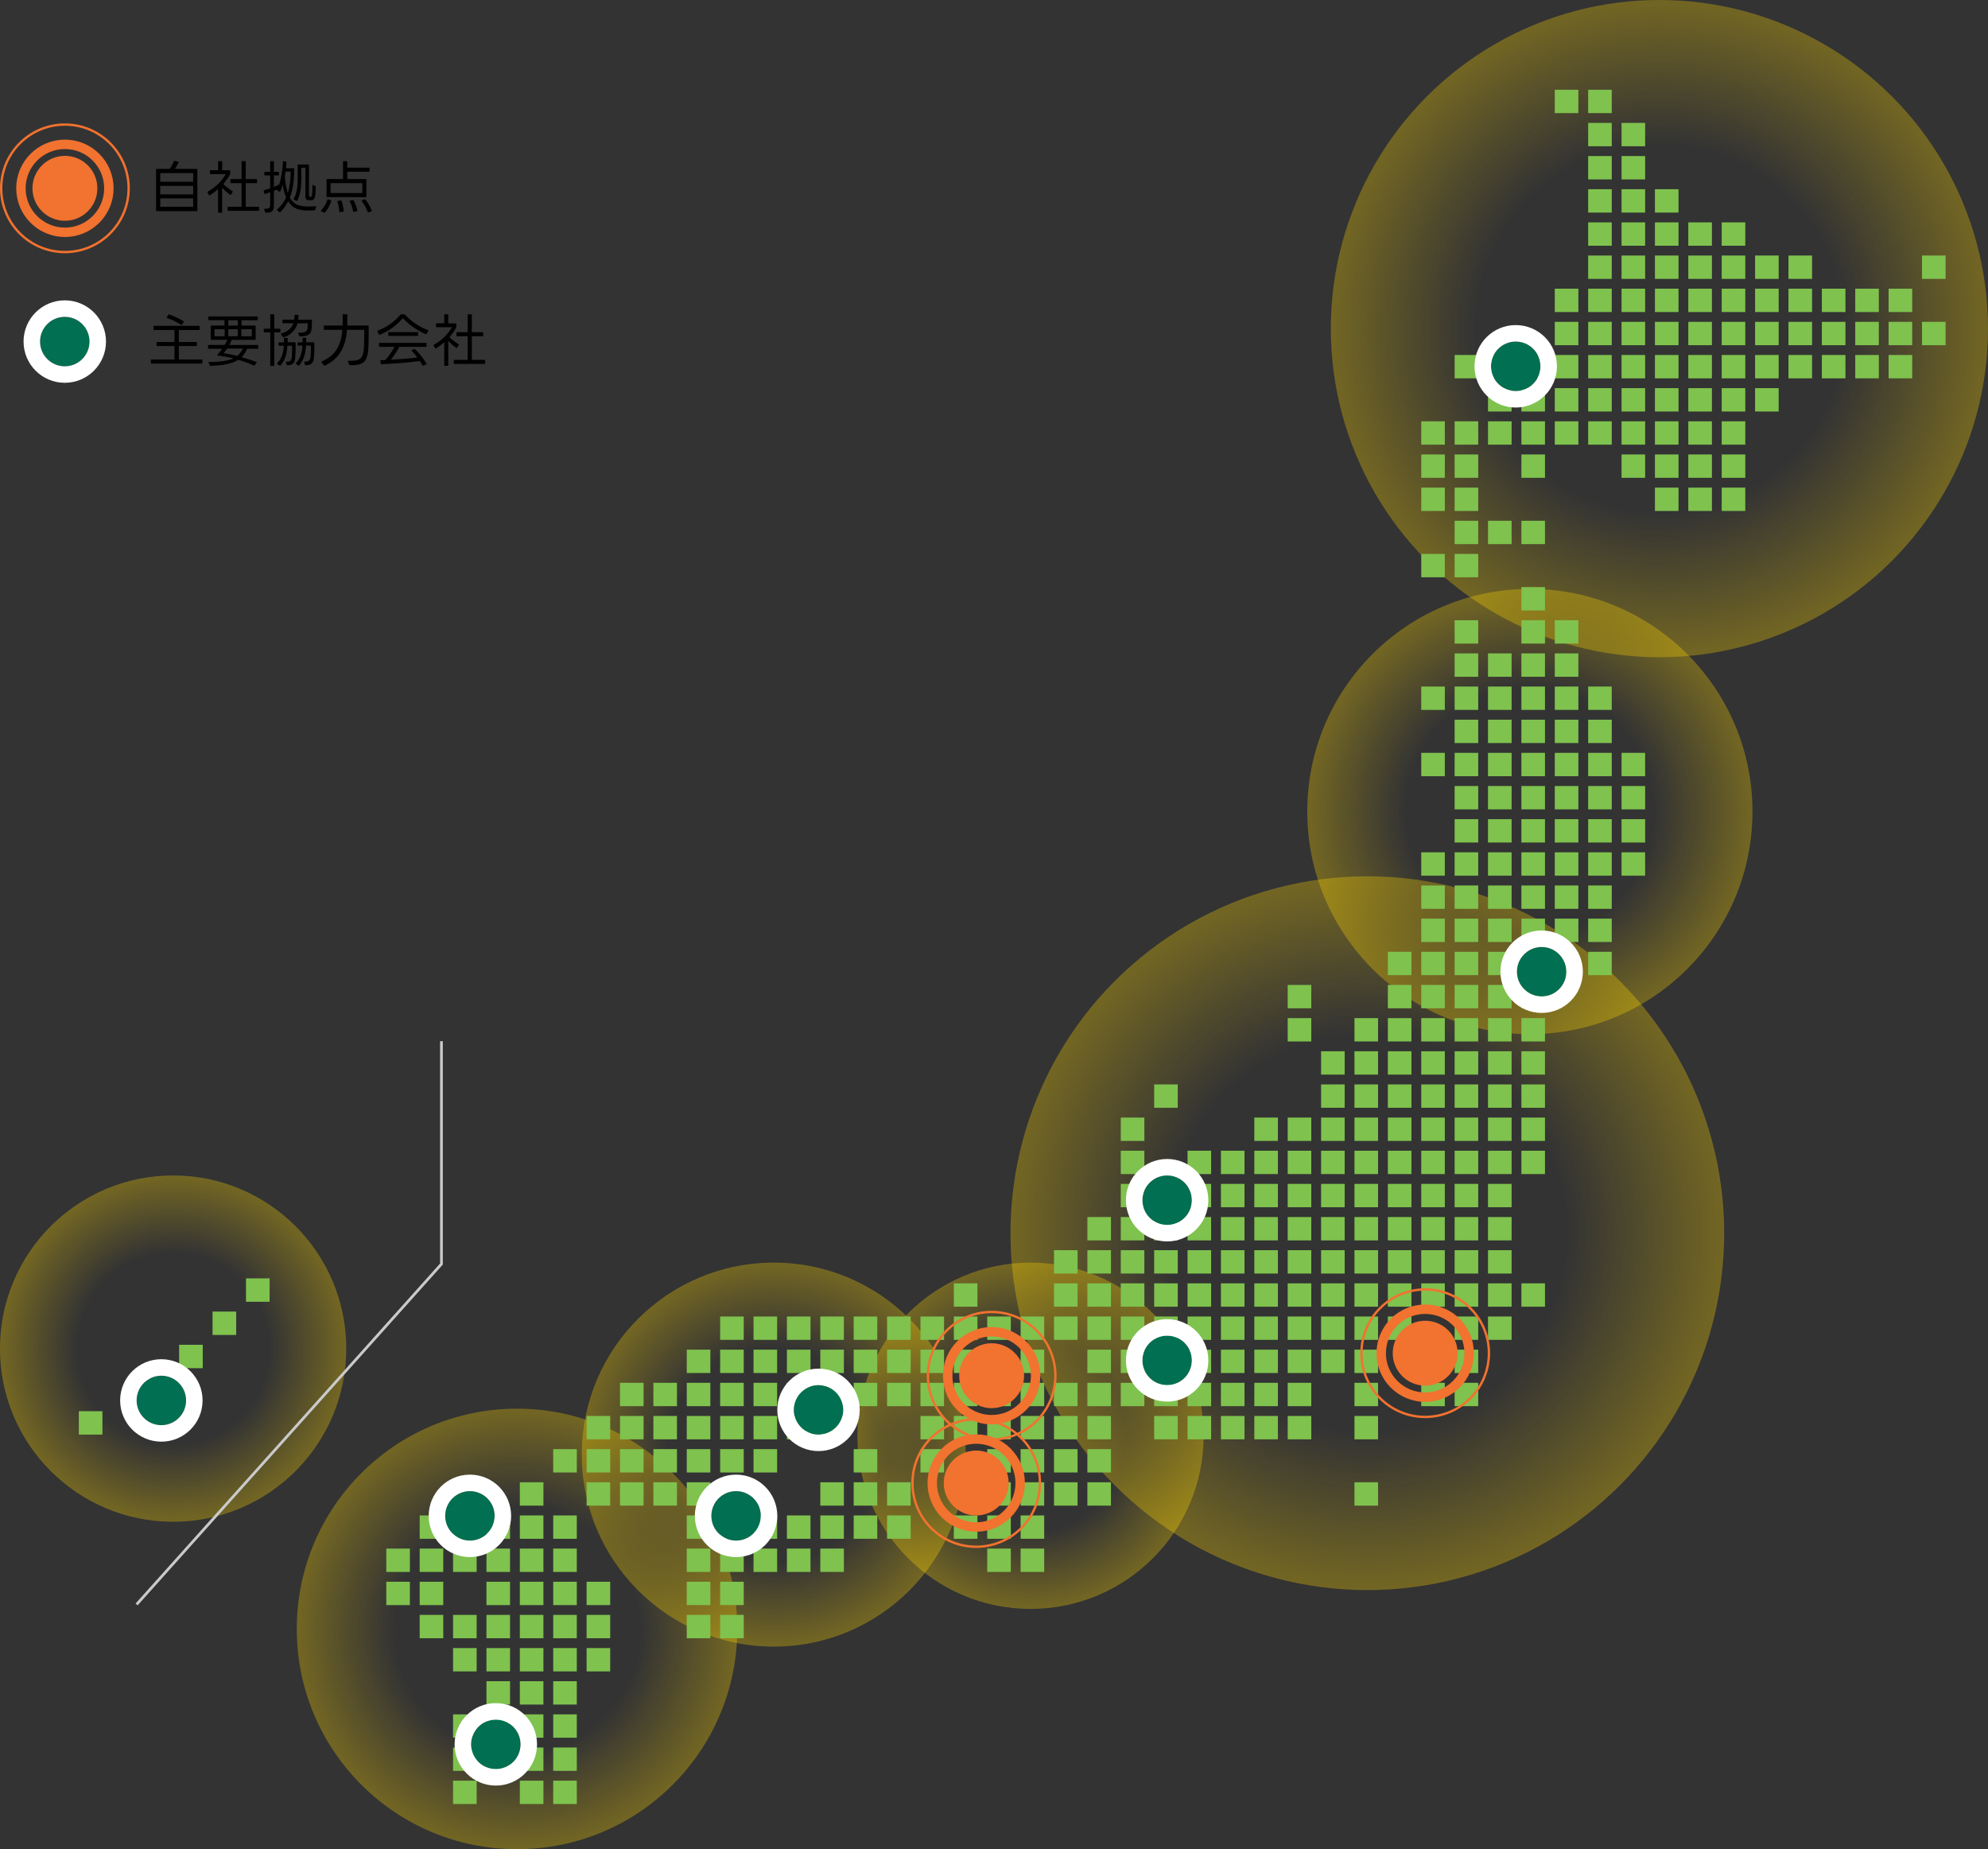 <?xml version="1.0" encoding="UTF-8"?> <svg xmlns="http://www.w3.org/2000/svg" xmlns:xlink="http://www.w3.org/1999/xlink" width="844" height="785" viewBox="0 0 844 785"><rect x="0" y="0" width="844" height="785" fill="#333333" stroke="none"/><defs><radialGradient id="radial-gradient" cx="0.5" cy="0.5" r="0.5" gradientUnits="objectBoundingBox"><stop offset="0" stop-color="#ffd800" stop-opacity="0"></stop><stop offset="0.557" stop-color="#ffd800" stop-opacity="0"></stop><stop offset="1" stop-color="#ffd600" stop-opacity="0.314"></stop></radialGradient></defs><g id="グループ_206" data-name="グループ 206" transform="translate(-541 -3665)"><circle id="楕円形_35" data-name="楕円形 35" cx="139.5" cy="139.5" r="139.5" transform="translate(1106 3665)" fill="url(#radial-gradient)"></circle><circle id="楕円形_36" data-name="楕円形 36" cx="94.5" cy="94.5" r="94.5" transform="translate(1096 3915)" fill="url(#radial-gradient)"></circle><circle id="楕円形_38" data-name="楕円形 38" cx="73.5" cy="73.5" r="73.5" transform="translate(905 4201)" fill="url(#radial-gradient)"></circle><circle id="楕円形_41" data-name="楕円形 41" cx="73.5" cy="73.5" r="73.5" transform="translate(541 4164)" fill="url(#radial-gradient)"></circle><circle id="楕円形_39" data-name="楕円形 39" cx="81.5" cy="81.5" r="81.5" transform="translate(788 4201)" fill="url(#radial-gradient)"></circle><circle id="楕円形_40" data-name="楕円形 40" cx="93.5" cy="93.5" r="93.5" transform="translate(667 4263)" fill="url(#radial-gradient)"></circle><circle id="楕円形_37" data-name="楕円形 37" cx="151.5" cy="151.5" r="151.5" transform="translate(970 4037)" fill="url(#radial-gradient)"></circle><g id="グループ_89" data-name="グループ 89" transform="translate(76)"><g id="グループ_49" data-name="グループ 49" transform="translate(629 3703.1)"><rect id="長方形_45" data-name="長方形 45" width="10.014" height="9.915" transform="translate(70.868 717.816)" fill="#7fc24e"></rect><rect id="長方形_46" data-name="長方形 46" width="10.014" height="9.915" transform="translate(56.695 717.816)" fill="#7fc24e"></rect><rect id="長方形_47" data-name="長方形 47" width="10.014" height="9.915" transform="translate(28.347 717.816)" fill="#7fc24e"></rect><rect id="長方形_48" data-name="長方形 48" width="10.014" height="9.915" transform="translate(70.868 703.741)" fill="#7fc24e"></rect><rect id="長方形_49" data-name="長方形 49" width="10.014" height="9.915" transform="translate(56.695 703.741)" fill="#7fc24e"></rect><rect id="長方形_50" data-name="長方形 50" width="10.014" height="9.915" transform="translate(42.521 703.741)" fill="#7fc24e"></rect><rect id="長方形_51" data-name="長方形 51" width="10.014" height="9.915" transform="translate(28.347 703.741)" fill="#7fc24e"></rect><rect id="長方形_52" data-name="長方形 52" width="10.014" height="9.915" transform="translate(70.868 689.666)" fill="#7fc24e"></rect><rect id="長方形_53" data-name="長方形 53" width="10.014" height="9.915" transform="translate(56.695 689.666)" fill="#7fc24e"></rect><rect id="長方形_54" data-name="長方形 54" width="10.014" height="9.915" transform="translate(42.521 689.666)" fill="#7fc24e"></rect><rect id="長方形_55" data-name="長方形 55" width="10.014" height="9.915" transform="translate(28.347 689.666)" fill="#7fc24e"></rect><rect id="長方形_56" data-name="長方形 56" width="10.014" height="9.915" transform="translate(70.868 675.591)" fill="#7fc24e"></rect><rect id="長方形_57" data-name="長方形 57" width="10.014" height="9.915" transform="translate(56.695 675.591)" fill="#7fc24e"></rect><rect id="長方形_58" data-name="長方形 58" width="10.014" height="9.915" transform="translate(42.521 675.591)" fill="#7fc24e"></rect><rect id="長方形_59" data-name="長方形 59" width="10.014" height="9.915" transform="translate(85.042 661.516)" fill="#7fc24e"></rect><rect id="長方形_60" data-name="長方形 60" width="10.014" height="9.915" transform="translate(70.868 661.516)" fill="#7fc24e"></rect><rect id="長方形_61" data-name="長方形 61" width="10.014" height="9.915" transform="translate(56.695 661.516)" fill="#7fc24e"></rect><rect id="長方形_62" data-name="長方形 62" width="10.014" height="9.915" transform="translate(42.521 661.516)" fill="#7fc24e"></rect><rect id="長方形_63" data-name="長方形 63" width="10.014" height="9.915" transform="translate(28.347 661.516)" fill="#7fc24e"></rect><rect id="長方形_64" data-name="長方形 64" width="10.014" height="9.915" transform="translate(141.736 647.442)" fill="#7fc24e"></rect><rect id="長方形_65" data-name="長方形 65" width="10.014" height="9.915" transform="translate(127.563 647.442)" fill="#7fc24e"></rect><rect id="長方形_66" data-name="長方形 66" width="10.014" height="9.915" transform="translate(85.042 647.442)" fill="#7fc24e"></rect><rect id="長方形_67" data-name="長方形 67" width="10.014" height="9.915" transform="translate(70.868 647.442)" fill="#7fc24e"></rect><rect id="長方形_68" data-name="長方形 68" width="10.014" height="9.915" transform="translate(56.695 647.442)" fill="#7fc24e"></rect><rect id="長方形_69" data-name="長方形 69" width="10.014" height="9.915" transform="translate(42.521 647.442)" fill="#7fc24e"></rect><rect id="長方形_70" data-name="長方形 70" width="10.014" height="9.915" transform="translate(28.347 647.442)" fill="#7fc24e"></rect><rect id="長方形_71" data-name="長方形 71" width="10.014" height="9.915" transform="translate(14.173 647.442)" fill="#7fc24e"></rect><rect id="長方形_72" data-name="長方形 72" width="10.014" height="9.915" transform="translate(141.736 633.367)" fill="#7fc24e"></rect><rect id="長方形_73" data-name="長方形 73" width="10.014" height="9.915" transform="translate(127.563 633.367)" fill="#7fc24e"></rect><rect id="長方形_74" data-name="長方形 74" width="10.014" height="9.915" transform="translate(85.042 633.367)" fill="#7fc24e"></rect><rect id="長方形_75" data-name="長方形 75" width="10.014" height="9.915" transform="translate(70.868 633.367)" fill="#7fc24e"></rect><rect id="長方形_76" data-name="長方形 76" width="10.014" height="9.915" transform="translate(56.695 633.367)" fill="#7fc24e"></rect><rect id="長方形_77" data-name="長方形 77" width="10.014" height="9.915" transform="translate(42.521 633.367)" fill="#7fc24e"></rect><rect id="長方形_78" data-name="長方形 78" width="10.014" height="9.915" transform="translate(14.173 633.367)" fill="#7fc24e"></rect><rect id="長方形_79" data-name="長方形 79" width="10.014" height="9.915" transform="translate(0 633.367)" fill="#7fc24e"></rect><rect id="長方形_80" data-name="長方形 80" width="10.014" height="9.915" transform="translate(269.299 619.292)" fill="#7fc24e"></rect><rect id="長方形_81" data-name="長方形 81" width="10.014" height="9.915" transform="translate(255.125 619.292)" fill="#7fc24e"></rect><rect id="長方形_82" data-name="長方形 82" width="10.014" height="9.915" transform="translate(184.257 619.292)" fill="#7fc24e"></rect><rect id="長方形_83" data-name="長方形 83" width="10.014" height="9.915" transform="translate(170.083 619.292)" fill="#7fc24e"></rect><rect id="長方形_84" data-name="長方形 84" width="10.014" height="9.915" transform="translate(155.91 619.292)" fill="#7fc24e"></rect><rect id="長方形_85" data-name="長方形 85" width="10.014" height="9.915" transform="translate(141.736 619.292)" fill="#7fc24e"></rect><rect id="長方形_86" data-name="長方形 86" width="10.014" height="9.915" transform="translate(127.563 619.292)" fill="#7fc24e"></rect><rect id="長方形_87" data-name="長方形 87" width="10.014" height="9.915" transform="translate(70.868 619.292)" fill="#7fc24e"></rect><rect id="長方形_88" data-name="長方形 88" width="10.014" height="9.915" transform="translate(56.695 619.292)" fill="#7fc24e"></rect><rect id="長方形_89" data-name="長方形 89" width="10.014" height="9.915" transform="translate(42.521 619.292)" fill="#7fc24e"></rect><rect id="長方形_90" data-name="長方形 90" width="10.014" height="9.915" transform="translate(28.347 619.292)" fill="#7fc24e"></rect><rect id="長方形_91" data-name="長方形 91" width="10.014" height="9.915" transform="translate(14.173 619.292)" fill="#7fc24e"></rect><rect id="長方形_92" data-name="長方形 92" width="10.014" height="9.915" transform="translate(0 619.292)" fill="#7fc24e"></rect><rect id="長方形_93" data-name="長方形 93" width="10.014" height="9.915" transform="translate(269.299 605.217)" fill="#7fc24e"></rect><rect id="長方形_94" data-name="長方形 94" width="10.014" height="9.915" transform="translate(255.125 605.217)" fill="#7fc24e"></rect><rect id="長方形_95" data-name="長方形 95" width="10.014" height="9.915" transform="translate(240.951 605.217)" fill="#7fc24e"></rect><rect id="長方形_96" data-name="長方形 96" width="10.014" height="9.915" transform="translate(212.604 605.217)" fill="#7fc24e"></rect><rect id="長方形_97" data-name="長方形 97" width="10.014" height="9.915" transform="translate(198.431 605.217)" fill="#7fc24e"></rect><rect id="長方形_98" data-name="長方形 98" width="10.014" height="9.915" transform="translate(184.257 605.217)" fill="#7fc24e"></rect><rect id="長方形_99" data-name="長方形 99" width="10.014" height="9.915" transform="translate(170.083 605.217)" fill="#7fc24e"></rect><rect id="長方形_100" data-name="長方形 100" width="10.014" height="9.915" transform="translate(155.91 605.217)" fill="#7fc24e"></rect><rect id="長方形_101" data-name="長方形 101" width="10.014" height="9.915" transform="translate(141.736 605.217)" fill="#7fc24e"></rect><rect id="長方形_102" data-name="長方形 102" width="10.014" height="9.915" transform="translate(127.563 605.217)" fill="#7fc24e"></rect><rect id="長方形_103" data-name="長方形 103" width="10.014" height="9.915" transform="translate(70.868 605.217)" fill="#7fc24e"></rect><rect id="長方形_104" data-name="長方形 104" width="10.014" height="9.915" transform="translate(56.695 605.217)" fill="#7fc24e"></rect><rect id="長方形_105" data-name="長方形 105" width="10.014" height="9.915" transform="translate(42.521 605.217)" fill="#7fc24e"></rect><rect id="長方形_106" data-name="長方形 106" width="10.014" height="9.915" transform="translate(28.347 605.217)" fill="#7fc24e"></rect><rect id="長方形_107" data-name="長方形 107" width="10.014" height="9.915" transform="translate(14.173 605.217)" fill="#7fc24e"></rect><rect id="長方形_108" data-name="長方形 108" width="10.014" height="9.915" transform="translate(411.035 591.142)" fill="#7fc24e"></rect><rect id="長方形_109" data-name="長方形 109" width="10.014" height="9.915" transform="translate(297.646 591.142)" fill="#7fc24e"></rect><rect id="長方形_110" data-name="長方形 110" width="10.014" height="9.915" transform="translate(283.472 591.142)" fill="#7fc24e"></rect><rect id="長方形_111" data-name="長方形 111" width="10.014" height="9.915" transform="translate(269.299 591.142)" fill="#7fc24e"></rect><rect id="長方形_112" data-name="長方形 112" width="10.014" height="9.915" transform="translate(255.125 591.142)" fill="#7fc24e"></rect><rect id="長方形_113" data-name="長方形 113" width="10.014" height="9.915" transform="translate(240.951 591.142)" fill="#7fc24e"></rect><rect id="長方形_114" data-name="長方形 114" width="10.014" height="9.915" transform="translate(212.604 591.142)" fill="#7fc24e"></rect><rect id="長方形_115" data-name="長方形 115" width="10.014" height="9.915" transform="translate(198.431 591.142)" fill="#7fc24e"></rect><rect id="長方形_116" data-name="長方形 116" width="10.014" height="9.915" transform="translate(184.257 591.142)" fill="#7fc24e"></rect><rect id="長方形_117" data-name="長方形 117" width="10.014" height="9.915" transform="translate(127.563 591.142)" fill="#7fc24e"></rect><rect id="長方形_118" data-name="長方形 118" width="10.014" height="9.915" transform="translate(113.389 591.142)" fill="#7fc24e"></rect><rect id="長方形_119" data-name="長方形 119" width="10.014" height="9.915" transform="translate(99.215 591.142)" fill="#7fc24e"></rect><rect id="長方形_120" data-name="長方形 120" width="10.014" height="9.915" transform="translate(85.042 591.142)" fill="#7fc24e"></rect><rect id="長方形_121" data-name="長方形 121" width="10.014" height="9.915" transform="translate(56.695 591.142)" fill="#7fc24e"></rect><rect id="長方形_122" data-name="長方形 122" width="10.014" height="9.915" transform="translate(297.646 577.068)" fill="#7fc24e"></rect><rect id="長方形_123" data-name="長方形 123" width="10.014" height="9.915" transform="translate(283.472 577.068)" fill="#7fc24e"></rect><rect id="長方形_124" data-name="長方形 124" width="10.014" height="9.915" transform="translate(269.299 577.068)" fill="#7fc24e"></rect><rect id="長方形_125" data-name="長方形 125" width="10.014" height="9.915" transform="translate(255.125 577.068)" fill="#7fc24e"></rect><rect id="長方形_126" data-name="長方形 126" width="10.014" height="9.915" transform="translate(226.778 577.068)" fill="#7fc24e"></rect><rect id="長方形_127" data-name="長方形 127" width="10.014" height="9.915" transform="translate(198.431 577.068)" fill="#7fc24e"></rect><rect id="長方形_128" data-name="長方形 128" width="10.014" height="9.915" transform="translate(155.91 577.068)" fill="#7fc24e"></rect><rect id="長方形_129" data-name="長方形 129" width="10.014" height="9.915" transform="translate(141.736 577.068)" fill="#7fc24e"></rect><rect id="長方形_130" data-name="長方形 130" width="10.014" height="9.915" transform="translate(127.563 577.068)" fill="#7fc24e"></rect><rect id="長方形_131" data-name="長方形 131" width="10.014" height="9.915" transform="translate(113.389 577.068)" fill="#7fc24e"></rect><rect id="長方形_132" data-name="長方形 132" width="10.014" height="9.915" transform="translate(99.215 577.068)" fill="#7fc24e"></rect><rect id="長方形_133" data-name="長方形 133" width="10.014" height="9.915" transform="translate(85.042 577.068)" fill="#7fc24e"></rect><rect id="長方形_134" data-name="長方形 134" width="10.014" height="9.915" transform="translate(70.868 577.068)" fill="#7fc24e"></rect><rect id="長方形_135" data-name="長方形 135" width="10.014" height="9.915" transform="translate(411.035 562.993)" fill="#7fc24e"></rect><rect id="長方形_136" data-name="長方形 136" width="10.014" height="9.915" transform="translate(382.688 562.993)" fill="#7fc24e"></rect><rect id="長方形_137" data-name="長方形 137" width="10.014" height="9.915" transform="translate(368.514 562.993)" fill="#7fc24e"></rect><rect id="長方形_138" data-name="長方形 138" width="10.014" height="9.915" transform="translate(354.34 562.993)" fill="#7fc24e"></rect><rect id="長方形_139" data-name="長方形 139" width="10.014" height="9.915" transform="translate(340.167 562.993)" fill="#7fc24e"></rect><rect id="長方形_140" data-name="長方形 140" width="10.014" height="9.915" transform="translate(325.993 562.993)" fill="#7fc24e"></rect><rect id="長方形_141" data-name="長方形 141" width="10.014" height="9.915" transform="translate(297.646 562.993)" fill="#7fc24e"></rect><rect id="長方形_142" data-name="長方形 142" width="10.014" height="9.915" transform="translate(283.472 562.993)" fill="#7fc24e"></rect><rect id="長方形_143" data-name="長方形 143" width="10.014" height="9.915" transform="translate(269.299 562.993)" fill="#7fc24e"></rect><rect id="長方形_144" data-name="長方形 144" width="10.014" height="9.915" transform="translate(255.125 562.993)" fill="#7fc24e"></rect><rect id="長方形_145" data-name="長方形 145" width="10.014" height="9.915" transform="translate(240.951 562.993)" fill="#7fc24e"></rect><rect id="長方形_146" data-name="長方形 146" width="10.014" height="9.915" transform="translate(226.778 562.993)" fill="#7fc24e"></rect><rect id="長方形_147" data-name="長方形 147" width="10.014" height="9.915" transform="translate(184.257 562.993)" fill="#7fc24e"></rect><rect id="長方形_148" data-name="長方形 148" width="10.014" height="9.915" transform="translate(170.083 562.993)" fill="#7fc24e"></rect><rect id="長方形_149" data-name="長方形 149" width="10.014" height="9.915" transform="translate(155.91 562.993)" fill="#7fc24e"></rect><rect id="長方形_150" data-name="長方形 150" width="10.014" height="9.915" transform="translate(141.736 562.993)" fill="#7fc24e"></rect><rect id="長方形_151" data-name="長方形 151" width="10.014" height="9.915" transform="translate(127.563 562.993)" fill="#7fc24e"></rect><rect id="長方形_152" data-name="長方形 152" width="10.014" height="9.915" transform="translate(113.389 562.993)" fill="#7fc24e"></rect><rect id="長方形_153" data-name="長方形 153" width="10.014" height="9.915" transform="translate(99.215 562.993)" fill="#7fc24e"></rect><rect id="長方形_154" data-name="長方形 154" width="10.014" height="9.915" transform="translate(85.042 562.993)" fill="#7fc24e"></rect><rect id="長方形_155" data-name="長方形 155" width="10.014" height="9.915" transform="translate(453.556 548.918)" fill="#7fc24e"></rect><rect id="長方形_156" data-name="長方形 156" width="10.014" height="9.915" transform="translate(439.382 548.918)" fill="#7fc24e"></rect><rect id="長方形_157" data-name="長方形 157" width="10.014" height="9.915" transform="translate(411.035 548.918)" fill="#7fc24e"></rect><rect id="長方形_158" data-name="長方形 158" width="10.014" height="9.915" transform="translate(382.688 548.918)" fill="#7fc24e"></rect><rect id="長方形_159" data-name="長方形 159" width="10.014" height="9.915" transform="translate(368.514 548.918)" fill="#7fc24e"></rect><rect id="長方形_160" data-name="長方形 160" width="10.014" height="9.915" transform="translate(354.34 548.918)" fill="#7fc24e"></rect><rect id="長方形_161" data-name="長方形 161" width="10.014" height="9.915" transform="translate(340.167 548.918)" fill="#7fc24e"></rect><rect id="長方形_162" data-name="長方形 162" width="10.014" height="9.915" transform="translate(325.993 548.918)" fill="#7fc24e"></rect><rect id="長方形_163" data-name="長方形 163" width="10.014" height="9.915" transform="translate(311.819 548.918)" fill="#7fc24e"></rect><rect id="長方形_164" data-name="長方形 164" width="10.014" height="9.915" transform="translate(297.646 548.918)" fill="#7fc24e"></rect><rect id="長方形_165" data-name="長方形 165" width="10.014" height="9.915" transform="translate(283.472 548.918)" fill="#7fc24e"></rect><rect id="長方形_166" data-name="長方形 166" width="10.014" height="9.915" transform="translate(269.299 548.918)" fill="#7fc24e"></rect><rect id="長方形_167" data-name="長方形 167" width="10.014" height="9.915" transform="translate(255.125 548.918)" fill="#7fc24e"></rect><rect id="長方形_168" data-name="長方形 168" width="10.014" height="9.915" transform="translate(240.951 548.918)" fill="#7fc24e"></rect><rect id="長方形_169" data-name="長方形 169" width="10.014" height="9.915" transform="translate(226.778 548.918)" fill="#7fc24e"></rect><rect id="長方形_170" data-name="長方形 170" width="10.014" height="9.915" transform="translate(212.604 548.918)" fill="#7fc24e"></rect><rect id="長方形_171" data-name="長方形 171" width="10.014" height="9.915" transform="translate(198.431 548.918)" fill="#7fc24e"></rect><rect id="長方形_172" data-name="長方形 172" width="10.014" height="9.915" transform="translate(184.257 548.918)" fill="#7fc24e"></rect><rect id="長方形_173" data-name="長方形 173" width="10.014" height="9.915" transform="translate(170.083 548.918)" fill="#7fc24e"></rect><rect id="長方形_174" data-name="長方形 174" width="10.014" height="9.915" transform="translate(155.91 548.918)" fill="#7fc24e"></rect><rect id="長方形_175" data-name="長方形 175" width="10.014" height="9.915" transform="translate(141.736 548.918)" fill="#7fc24e"></rect><rect id="長方形_176" data-name="長方形 176" width="10.014" height="9.915" transform="translate(127.563 548.918)" fill="#7fc24e"></rect><rect id="長方形_177" data-name="長方形 177" width="10.014" height="9.915" transform="translate(113.389 548.918)" fill="#7fc24e"></rect><rect id="長方形_178" data-name="長方形 178" width="10.014" height="9.915" transform="translate(99.215 548.918)" fill="#7fc24e"></rect><rect id="長方形_179" data-name="長方形 179" width="10.014" height="9.915" transform="translate(453.556 534.843)" fill="#7fc24e"></rect><rect id="長方形_180" data-name="長方形 180" width="10.014" height="9.915" transform="translate(411.035 534.843)" fill="#7fc24e"></rect><rect id="長方形_181" data-name="長方形 181" width="10.014" height="9.915" transform="translate(396.861 534.843)" fill="#7fc24e"></rect><rect id="長方形_182" data-name="長方形 182" width="10.014" height="9.915" transform="translate(382.688 534.843)" fill="#7fc24e"></rect><rect id="長方形_183" data-name="長方形 183" width="10.014" height="9.915" transform="translate(368.514 534.843)" fill="#7fc24e"></rect><rect id="長方形_184" data-name="長方形 184" width="10.014" height="9.915" transform="translate(354.34 534.843)" fill="#7fc24e"></rect><rect id="長方形_185" data-name="長方形 185" width="10.014" height="9.915" transform="translate(340.167 534.843)" fill="#7fc24e"></rect><rect id="長方形_186" data-name="長方形 186" width="10.014" height="9.915" transform="translate(325.993 534.843)" fill="#7fc24e"></rect><rect id="長方形_187" data-name="長方形 187" width="10.014" height="9.915" transform="translate(311.819 534.843)" fill="#7fc24e"></rect><rect id="長方形_188" data-name="長方形 188" width="10.014" height="9.915" transform="translate(297.646 534.843)" fill="#7fc24e"></rect><rect id="長方形_189" data-name="長方形 189" width="10.014" height="9.915" transform="translate(269.299 534.843)" fill="#7fc24e"></rect><rect id="長方形_190" data-name="長方形 190" width="10.014" height="9.915" transform="translate(255.125 534.843)" fill="#7fc24e"></rect><rect id="長方形_191" data-name="長方形 191" width="10.014" height="9.915" transform="translate(240.951 534.843)" fill="#7fc24e"></rect><rect id="長方形_192" data-name="長方形 192" width="10.014" height="9.915" transform="translate(226.778 534.843)" fill="#7fc24e"></rect><rect id="長方形_193" data-name="長方形 193" width="10.014" height="9.915" transform="translate(212.604 534.843)" fill="#7fc24e"></rect><rect id="長方形_194" data-name="長方形 194" width="10.014" height="9.915" transform="translate(198.431 534.843)" fill="#7fc24e"></rect><rect id="長方形_195" data-name="長方形 195" width="10.014" height="9.915" transform="translate(184.257 534.843)" fill="#7fc24e"></rect><rect id="長方形_196" data-name="長方形 196" width="10.014" height="9.915" transform="translate(170.083 534.843)" fill="#7fc24e"></rect><rect id="長方形_197" data-name="長方形 197" width="10.014" height="9.915" transform="translate(155.91 534.843)" fill="#7fc24e"></rect><rect id="長方形_198" data-name="長方形 198" width="10.014" height="9.915" transform="translate(141.736 534.843)" fill="#7fc24e"></rect><rect id="長方形_199" data-name="長方形 199" width="10.014" height="9.915" transform="translate(127.563 534.843)" fill="#7fc24e"></rect><rect id="長方形_200" data-name="長方形 200" width="10.014" height="9.915" transform="translate(467.729 520.768)" fill="#7fc24e"></rect><rect id="長方形_201" data-name="長方形 201" width="10.014" height="9.915" transform="translate(453.556 520.768)" fill="#7fc24e"></rect><rect id="長方形_202" data-name="長方形 202" width="10.014" height="9.915" transform="translate(425.208 520.768)" fill="#7fc24e"></rect><rect id="長方形_203" data-name="長方形 203" width="10.014" height="9.915" transform="translate(411.035 520.768)" fill="#7fc24e"></rect><rect id="長方形_204" data-name="長方形 204" width="10.014" height="9.915" transform="translate(396.861 520.768)" fill="#7fc24e"></rect><rect id="長方形_205" data-name="長方形 205" width="10.014" height="9.915" transform="translate(382.688 520.768)" fill="#7fc24e"></rect><rect id="長方形_206" data-name="長方形 206" width="10.014" height="9.915" transform="translate(368.514 520.768)" fill="#7fc24e"></rect><rect id="長方形_207" data-name="長方形 207" width="10.014" height="9.915" transform="translate(354.34 520.768)" fill="#7fc24e"></rect><rect id="長方形_208" data-name="長方形 208" width="10.014" height="9.915" transform="translate(340.167 520.768)" fill="#7fc24e"></rect><rect id="長方形_209" data-name="長方形 209" width="10.014" height="9.915" transform="translate(325.993 520.768)" fill="#7fc24e"></rect><rect id="長方形_210" data-name="長方形 210" width="10.014" height="9.915" transform="translate(311.819 520.768)" fill="#7fc24e"></rect><rect id="長方形_211" data-name="長方形 211" width="10.014" height="9.915" transform="translate(297.646 520.768)" fill="#7fc24e"></rect><rect id="長方形_212" data-name="長方形 212" width="10.014" height="9.915" transform="translate(283.472 520.768)" fill="#7fc24e"></rect><rect id="長方形_213" data-name="長方形 213" width="10.014" height="9.915" transform="translate(269.299 520.768)" fill="#7fc24e"></rect><rect id="長方形_214" data-name="長方形 214" width="10.014" height="9.915" transform="translate(255.125 520.768)" fill="#7fc24e"></rect><rect id="長方形_215" data-name="長方形 215" width="10.014" height="9.915" transform="translate(240.951 520.768)" fill="#7fc24e"></rect><rect id="長方形_216" data-name="長方形 216" width="10.014" height="9.915" transform="translate(226.778 520.768)" fill="#7fc24e"></rect><rect id="長方形_217" data-name="長方形 217" width="10.014" height="9.915" transform="translate(212.604 520.768)" fill="#7fc24e"></rect><rect id="長方形_218" data-name="長方形 218" width="10.014" height="9.915" transform="translate(198.431 520.768)" fill="#7fc24e"></rect><rect id="長方形_219" data-name="長方形 219" width="10.014" height="9.915" transform="translate(184.257 520.768)" fill="#7fc24e"></rect><rect id="長方形_220" data-name="長方形 220" width="10.014" height="9.915" transform="translate(170.083 520.768)" fill="#7fc24e"></rect><rect id="長方形_221" data-name="長方形 221" width="10.014" height="9.915" transform="translate(155.91 520.768)" fill="#7fc24e"></rect><rect id="長方形_222" data-name="長方形 222" width="10.014" height="9.915" transform="translate(141.736 520.768)" fill="#7fc24e"></rect><rect id="長方形_223" data-name="長方形 223" width="10.014" height="9.915" transform="translate(481.903 506.693)" fill="#7fc24e"></rect><rect id="長方形_224" data-name="長方形 224" width="10.014" height="9.915" transform="translate(467.729 506.693)" fill="#7fc24e"></rect><rect id="長方形_225" data-name="長方形 225" width="10.014" height="9.915" transform="translate(453.556 506.693)" fill="#7fc24e"></rect><rect id="長方形_226" data-name="長方形 226" width="10.014" height="9.915" transform="translate(439.382 506.693)" fill="#7fc24e"></rect><rect id="長方形_227" data-name="長方形 227" width="10.014" height="9.915" transform="translate(425.208 506.693)" fill="#7fc24e"></rect><rect id="長方形_228" data-name="長方形 228" width="10.014" height="9.915" transform="translate(411.035 506.693)" fill="#7fc24e"></rect><rect id="長方形_229" data-name="長方形 229" width="10.014" height="9.915" transform="translate(396.861 506.693)" fill="#7fc24e"></rect><rect id="長方形_230" data-name="長方形 230" width="10.014" height="9.915" transform="translate(382.688 506.693)" fill="#7fc24e"></rect><rect id="長方形_231" data-name="長方形 231" width="10.014" height="9.915" transform="translate(368.514 506.693)" fill="#7fc24e"></rect><rect id="長方形_232" data-name="長方形 232" width="10.014" height="9.915" transform="translate(354.34 506.693)" fill="#7fc24e"></rect><rect id="長方形_233" data-name="長方形 233" width="10.014" height="9.915" transform="translate(340.167 506.693)" fill="#7fc24e"></rect><rect id="長方形_234" data-name="長方形 234" width="10.014" height="9.915" transform="translate(325.993 506.693)" fill="#7fc24e"></rect><rect id="長方形_235" data-name="長方形 235" width="10.014" height="9.915" transform="translate(311.819 506.693)" fill="#7fc24e"></rect><rect id="長方形_236" data-name="長方形 236" width="10.014" height="9.915" transform="translate(297.646 506.693)" fill="#7fc24e"></rect><rect id="長方形_237" data-name="長方形 237" width="10.014" height="9.915" transform="translate(283.472 506.693)" fill="#7fc24e"></rect><rect id="長方形_238" data-name="長方形 238" width="10.014" height="9.915" transform="translate(240.951 506.693)" fill="#7fc24e"></rect><rect id="長方形_239" data-name="長方形 239" width="10.014" height="9.915" transform="translate(467.729 492.618)" fill="#7fc24e"></rect><rect id="長方形_240" data-name="長方形 240" width="10.014" height="9.915" transform="translate(453.556 492.618)" fill="#7fc24e"></rect><rect id="長方形_241" data-name="長方形 241" width="10.014" height="9.915" transform="translate(439.382 492.618)" fill="#7fc24e"></rect><rect id="長方形_242" data-name="長方形 242" width="10.014" height="9.915" transform="translate(425.208 492.618)" fill="#7fc24e"></rect><rect id="長方形_243" data-name="長方形 243" width="10.014" height="9.915" transform="translate(411.035 492.618)" fill="#7fc24e"></rect><rect id="長方形_244" data-name="長方形 244" width="10.014" height="9.915" transform="translate(396.861 492.618)" fill="#7fc24e"></rect><rect id="長方形_245" data-name="長方形 245" width="10.014" height="9.915" transform="translate(382.688 492.618)" fill="#7fc24e"></rect><rect id="長方形_246" data-name="長方形 246" width="10.014" height="9.915" transform="translate(368.514 492.618)" fill="#7fc24e"></rect><rect id="長方形_247" data-name="長方形 247" width="10.014" height="9.915" transform="translate(354.34 492.618)" fill="#7fc24e"></rect><rect id="長方形_248" data-name="長方形 248" width="10.014" height="9.915" transform="translate(340.167 492.618)" fill="#7fc24e"></rect><rect id="長方形_249" data-name="長方形 249" width="10.014" height="9.915" transform="translate(325.993 492.618)" fill="#7fc24e"></rect><rect id="長方形_250" data-name="長方形 250" width="10.014" height="9.915" transform="translate(311.819 492.618)" fill="#7fc24e"></rect><rect id="長方形_251" data-name="長方形 251" width="10.014" height="9.915" transform="translate(297.646 492.618)" fill="#7fc24e"></rect><rect id="長方形_252" data-name="長方形 252" width="10.014" height="9.915" transform="translate(283.472 492.618)" fill="#7fc24e"></rect><rect id="長方形_253" data-name="長方形 253" width="10.014" height="9.915" transform="translate(467.729 478.544)" fill="#7fc24e"></rect><rect id="長方形_254" data-name="長方形 254" width="10.014" height="9.915" transform="translate(453.556 478.544)" fill="#7fc24e"></rect><rect id="長方形_255" data-name="長方形 255" width="10.014" height="9.915" transform="translate(439.382 478.544)" fill="#7fc24e"></rect><rect id="長方形_256" data-name="長方形 256" width="10.014" height="9.915" transform="translate(425.208 478.544)" fill="#7fc24e"></rect><rect id="長方形_257" data-name="長方形 257" width="10.014" height="9.915" transform="translate(411.035 478.544)" fill="#7fc24e"></rect><rect id="長方形_258" data-name="長方形 258" width="10.014" height="9.915" transform="translate(396.861 478.544)" fill="#7fc24e"></rect><rect id="長方形_259" data-name="長方形 259" width="10.014" height="9.915" transform="translate(382.688 478.544)" fill="#7fc24e"></rect><rect id="長方形_260" data-name="長方形 260" width="10.014" height="9.915" transform="translate(368.514 478.544)" fill="#7fc24e"></rect><rect id="長方形_261" data-name="長方形 261" width="10.014" height="9.915" transform="translate(354.34 478.544)" fill="#7fc24e"></rect><rect id="長方形_262" data-name="長方形 262" width="10.014" height="9.915" transform="translate(340.167 478.544)" fill="#7fc24e"></rect><rect id="長方形_263" data-name="長方形 263" width="10.014" height="9.915" transform="translate(325.993 478.544)" fill="#7fc24e"></rect><rect id="長方形_264" data-name="長方形 264" width="10.014" height="9.915" transform="translate(311.819 478.544)" fill="#7fc24e"></rect><rect id="長方形_265" data-name="長方形 265" width="10.014" height="9.915" transform="translate(297.646 478.544)" fill="#7fc24e"></rect><rect id="長方形_266" data-name="長方形 266" width="10.014" height="9.915" transform="translate(467.729 464.469)" fill="#7fc24e"></rect><rect id="長方形_267" data-name="長方形 267" width="10.014" height="9.915" transform="translate(453.556 464.469)" fill="#7fc24e"></rect><rect id="長方形_268" data-name="長方形 268" width="10.014" height="9.915" transform="translate(439.382 464.469)" fill="#7fc24e"></rect><rect id="長方形_269" data-name="長方形 269" width="10.014" height="9.915" transform="translate(425.208 464.469)" fill="#7fc24e"></rect><rect id="長方形_270" data-name="長方形 270" width="10.014" height="9.915" transform="translate(411.035 464.469)" fill="#7fc24e"></rect><rect id="長方形_271" data-name="長方形 271" width="10.014" height="9.915" transform="translate(396.861 464.469)" fill="#7fc24e"></rect><rect id="長方形_272" data-name="長方形 272" width="10.014" height="9.915" transform="translate(382.688 464.469)" fill="#7fc24e"></rect><rect id="長方形_273" data-name="長方形 273" width="10.014" height="9.915" transform="translate(368.514 464.469)" fill="#7fc24e"></rect><rect id="長方形_274" data-name="長方形 274" width="10.014" height="9.915" transform="translate(354.34 464.469)" fill="#7fc24e"></rect><rect id="長方形_275" data-name="長方形 275" width="10.014" height="9.915" transform="translate(340.167 464.469)" fill="#7fc24e"></rect><rect id="長方形_276" data-name="長方形 276" width="10.014" height="9.915" transform="translate(325.993 464.469)" fill="#7fc24e"></rect><rect id="長方形_277" data-name="長方形 277" width="10.014" height="9.915" transform="translate(311.819 464.469)" fill="#7fc24e"></rect><rect id="長方形_278" data-name="長方形 278" width="10.014" height="9.915" transform="translate(481.903 450.394)" fill="#7fc24e"></rect><rect id="長方形_279" data-name="長方形 279" width="10.014" height="9.915" transform="translate(467.729 450.394)" fill="#7fc24e"></rect><rect id="長方形_280" data-name="長方形 280" width="10.014" height="9.915" transform="translate(453.556 450.394)" fill="#7fc24e"></rect><rect id="長方形_281" data-name="長方形 281" width="10.014" height="9.915" transform="translate(439.382 450.394)" fill="#7fc24e"></rect><rect id="長方形_282" data-name="長方形 282" width="10.014" height="9.915" transform="translate(425.208 450.394)" fill="#7fc24e"></rect><rect id="長方形_283" data-name="長方形 283" width="10.014" height="9.915" transform="translate(411.035 450.394)" fill="#7fc24e"></rect><rect id="長方形_284" data-name="長方形 284" width="10.014" height="9.915" transform="translate(396.861 450.394)" fill="#7fc24e"></rect><rect id="長方形_285" data-name="長方形 285" width="10.014" height="9.915" transform="translate(382.688 450.394)" fill="#7fc24e"></rect><rect id="長方形_286" data-name="長方形 286" width="10.014" height="9.915" transform="translate(368.514 450.394)" fill="#7fc24e"></rect><rect id="長方形_287" data-name="長方形 287" width="10.014" height="9.915" transform="translate(354.34 450.394)" fill="#7fc24e"></rect><rect id="長方形_288" data-name="長方形 288" width="10.014" height="9.915" transform="translate(340.167 450.394)" fill="#7fc24e"></rect><rect id="長方形_289" data-name="長方形 289" width="10.014" height="9.915" transform="translate(311.819 450.394)" fill="#7fc24e"></rect><rect id="長方形_290" data-name="長方形 290" width="10.014" height="9.915" transform="translate(481.903 436.319)" fill="#7fc24e"></rect><rect id="長方形_291" data-name="長方形 291" width="10.014" height="9.915" transform="translate(467.729 436.319)" fill="#7fc24e"></rect><rect id="長方形_292" data-name="長方形 292" width="10.014" height="9.915" transform="translate(453.556 436.319)" fill="#7fc24e"></rect><rect id="長方形_293" data-name="長方形 293" width="10.014" height="9.915" transform="translate(439.382 436.319)" fill="#7fc24e"></rect><rect id="長方形_294" data-name="長方形 294" width="10.014" height="9.915" transform="translate(425.208 436.319)" fill="#7fc24e"></rect><rect id="長方形_295" data-name="長方形 295" width="10.014" height="9.915" transform="translate(411.035 436.319)" fill="#7fc24e"></rect><rect id="長方形_296" data-name="長方形 296" width="10.014" height="9.915" transform="translate(396.861 436.319)" fill="#7fc24e"></rect><rect id="長方形_297" data-name="長方形 297" width="10.014" height="9.915" transform="translate(382.688 436.319)" fill="#7fc24e"></rect><rect id="長方形_298" data-name="長方形 298" width="10.014" height="9.915" transform="translate(368.514 436.319)" fill="#7fc24e"></rect><rect id="長方形_299" data-name="長方形 299" width="10.014" height="9.915" transform="translate(311.819 436.319)" fill="#7fc24e"></rect><rect id="長方形_300" data-name="長方形 300" width="10.014" height="9.915" transform="translate(481.903 422.244)" fill="#7fc24e"></rect><rect id="長方形_301" data-name="長方形 301" width="10.014" height="9.915" transform="translate(467.729 422.244)" fill="#7fc24e"></rect><rect id="長方形_302" data-name="長方形 302" width="10.014" height="9.915" transform="translate(453.556 422.244)" fill="#7fc24e"></rect><rect id="長方形_303" data-name="長方形 303" width="10.014" height="9.915" transform="translate(439.382 422.244)" fill="#7fc24e"></rect><rect id="長方形_304" data-name="長方形 304" width="10.014" height="9.915" transform="translate(425.208 422.244)" fill="#7fc24e"></rect><rect id="長方形_305" data-name="長方形 305" width="10.014" height="9.915" transform="translate(411.035 422.244)" fill="#7fc24e"></rect><rect id="長方形_306" data-name="長方形 306" width="10.014" height="9.915" transform="translate(396.861 422.244)" fill="#7fc24e"></rect><rect id="長方形_307" data-name="長方形 307" width="10.014" height="9.915" transform="translate(325.993 422.244)" fill="#7fc24e"></rect><rect id="長方形_308" data-name="長方形 308" width="10.014" height="9.915" transform="translate(481.903 408.169)" fill="#7fc24e"></rect><rect id="長方形_309" data-name="長方形 309" width="10.014" height="9.915" transform="translate(467.729 408.169)" fill="#7fc24e"></rect><rect id="長方形_310" data-name="長方形 310" width="10.014" height="9.915" transform="translate(453.556 408.169)" fill="#7fc24e"></rect><rect id="長方形_311" data-name="長方形 311" width="10.014" height="9.915" transform="translate(439.382 408.169)" fill="#7fc24e"></rect><rect id="長方形_312" data-name="長方形 312" width="10.014" height="9.915" transform="translate(425.208 408.169)" fill="#7fc24e"></rect><rect id="長方形_313" data-name="長方形 313" width="10.014" height="9.915" transform="translate(411.035 408.169)" fill="#7fc24e"></rect><rect id="長方形_314" data-name="長方形 314" width="10.014" height="9.915" transform="translate(396.861 408.169)" fill="#7fc24e"></rect><rect id="長方形_315" data-name="長方形 315" width="10.014" height="9.915" transform="translate(481.903 394.095)" fill="#7fc24e"></rect><rect id="長方形_316" data-name="長方形 316" width="10.014" height="9.915" transform="translate(467.729 394.095)" fill="#7fc24e"></rect><rect id="長方形_317" data-name="長方形 317" width="10.014" height="9.915" transform="translate(453.556 394.095)" fill="#7fc24e"></rect><rect id="長方形_318" data-name="長方形 318" width="10.014" height="9.915" transform="translate(439.382 394.095)" fill="#7fc24e"></rect><rect id="長方形_319" data-name="長方形 319" width="10.014" height="9.915" transform="translate(425.208 394.095)" fill="#7fc24e"></rect><rect id="長方形_320" data-name="長方形 320" width="10.014" height="9.915" transform="translate(411.035 394.095)" fill="#7fc24e"></rect><rect id="長方形_321" data-name="長方形 321" width="10.014" height="9.915" transform="translate(382.688 394.095)" fill="#7fc24e"></rect><rect id="長方形_322" data-name="長方形 322" width="10.014" height="9.915" transform="translate(481.903 380.02)" fill="#7fc24e"></rect><rect id="長方形_323" data-name="長方形 323" width="10.014" height="9.915" transform="translate(467.729 380.02)" fill="#7fc24e"></rect><rect id="長方形_324" data-name="長方形 324" width="10.014" height="9.915" transform="translate(453.556 380.02)" fill="#7fc24e"></rect><rect id="長方形_325" data-name="長方形 325" width="10.014" height="9.915" transform="translate(439.382 380.02)" fill="#7fc24e"></rect><rect id="長方形_326" data-name="長方形 326" width="10.014" height="9.915" transform="translate(425.208 380.02)" fill="#7fc24e"></rect><rect id="長方形_327" data-name="長方形 327" width="10.014" height="9.915" transform="translate(382.688 380.02)" fill="#7fc24e"></rect><rect id="長方形_328" data-name="長方形 328" width="10.014" height="9.915" transform="translate(510.25 365.945)" fill="#7fc24e"></rect><rect id="長方形_329" data-name="長方形 329" width="10.014" height="9.915" transform="translate(496.076 365.945)" fill="#7fc24e"></rect><rect id="長方形_330" data-name="長方形 330" width="10.014" height="9.915" transform="translate(481.903 365.945)" fill="#7fc24e"></rect><rect id="長方形_331" data-name="長方形 331" width="10.014" height="9.915" transform="translate(467.729 365.945)" fill="#7fc24e"></rect><rect id="長方形_332" data-name="長方形 332" width="10.014" height="9.915" transform="translate(453.556 365.945)" fill="#7fc24e"></rect><rect id="長方形_333" data-name="長方形 333" width="10.014" height="9.915" transform="translate(439.382 365.945)" fill="#7fc24e"></rect><rect id="長方形_334" data-name="長方形 334" width="10.014" height="9.915" transform="translate(425.208 365.945)" fill="#7fc24e"></rect><rect id="長方形_335" data-name="長方形 335" width="10.014" height="9.915" transform="translate(510.25 351.87)" fill="#7fc24e"></rect><rect id="長方形_336" data-name="長方形 336" width="10.014" height="9.915" transform="translate(496.076 351.87)" fill="#7fc24e"></rect><rect id="長方形_337" data-name="長方形 337" width="10.014" height="9.915" transform="translate(481.903 351.87)" fill="#7fc24e"></rect><rect id="長方形_338" data-name="長方形 338" width="10.014" height="9.915" transform="translate(467.729 351.87)" fill="#7fc24e"></rect><rect id="長方形_339" data-name="長方形 339" width="10.014" height="9.915" transform="translate(453.556 351.87)" fill="#7fc24e"></rect><rect id="長方形_340" data-name="長方形 340" width="10.014" height="9.915" transform="translate(439.382 351.87)" fill="#7fc24e"></rect><rect id="長方形_341" data-name="長方形 341" width="10.014" height="9.915" transform="translate(510.25 337.795)" fill="#7fc24e"></rect><rect id="長方形_342" data-name="長方形 342" width="10.014" height="9.915" transform="translate(496.076 337.795)" fill="#7fc24e"></rect><rect id="長方形_343" data-name="長方形 343" width="10.014" height="9.915" transform="translate(481.903 337.795)" fill="#7fc24e"></rect><rect id="長方形_344" data-name="長方形 344" width="10.014" height="9.915" transform="translate(467.729 337.795)" fill="#7fc24e"></rect><rect id="長方形_345" data-name="長方形 345" width="10.014" height="9.915" transform="translate(453.556 337.795)" fill="#7fc24e"></rect><rect id="長方形_346" data-name="長方形 346" width="10.014" height="9.915" transform="translate(439.382 337.795)" fill="#7fc24e"></rect><rect id="長方形_347" data-name="長方形 347" width="10.014" height="9.915" transform="translate(524.424 323.721)" fill="#7fc24e"></rect><rect id="長方形_348" data-name="長方形 348" width="10.014" height="9.915" transform="translate(510.25 323.721)" fill="#7fc24e"></rect><rect id="長方形_349" data-name="長方形 349" width="10.014" height="9.915" transform="translate(496.076 323.721)" fill="#7fc24e"></rect><rect id="長方形_350" data-name="長方形 350" width="10.014" height="9.915" transform="translate(481.903 323.721)" fill="#7fc24e"></rect><rect id="長方形_351" data-name="長方形 351" width="10.014" height="9.915" transform="translate(467.729 323.721)" fill="#7fc24e"></rect><rect id="長方形_352" data-name="長方形 352" width="10.014" height="9.915" transform="translate(453.556 323.721)" fill="#7fc24e"></rect><rect id="長方形_353" data-name="長方形 353" width="10.014" height="9.915" transform="translate(439.382 323.721)" fill="#7fc24e"></rect><rect id="長方形_354" data-name="長方形 354" width="10.014" height="9.915" transform="translate(524.424 309.646)" fill="#7fc24e"></rect><rect id="長方形_355" data-name="長方形 355" width="10.014" height="9.915" transform="translate(510.25 309.646)" fill="#7fc24e"></rect><rect id="長方形_356" data-name="長方形 356" width="10.014" height="9.915" transform="translate(496.076 309.646)" fill="#7fc24e"></rect><rect id="長方形_357" data-name="長方形 357" width="10.014" height="9.915" transform="translate(481.903 309.646)" fill="#7fc24e"></rect><rect id="長方形_358" data-name="長方形 358" width="10.014" height="9.915" transform="translate(467.729 309.646)" fill="#7fc24e"></rect><rect id="長方形_359" data-name="長方形 359" width="10.014" height="9.915" transform="translate(453.556 309.646)" fill="#7fc24e"></rect><rect id="長方形_360" data-name="長方形 360" width="10.014" height="9.915" transform="translate(524.424 295.571)" fill="#7fc24e"></rect><rect id="長方形_361" data-name="長方形 361" width="10.014" height="9.915" transform="translate(510.25 295.571)" fill="#7fc24e"></rect><rect id="長方形_362" data-name="長方形 362" width="10.014" height="9.915" transform="translate(496.076 295.571)" fill="#7fc24e"></rect><rect id="長方形_363" data-name="長方形 363" width="10.014" height="9.915" transform="translate(481.903 295.571)" fill="#7fc24e"></rect><rect id="長方形_364" data-name="長方形 364" width="10.014" height="9.915" transform="translate(467.729 295.571)" fill="#7fc24e"></rect><rect id="長方形_365" data-name="長方形 365" width="10.014" height="9.915" transform="translate(453.556 295.571)" fill="#7fc24e"></rect><rect id="長方形_366" data-name="長方形 366" width="10.014" height="9.915" transform="translate(524.424 281.496)" fill="#7fc24e"></rect><rect id="長方形_367" data-name="長方形 367" width="10.014" height="9.915" transform="translate(510.25 281.496)" fill="#7fc24e"></rect><rect id="長方形_368" data-name="長方形 368" width="10.014" height="9.915" transform="translate(496.076 281.496)" fill="#7fc24e"></rect><rect id="長方形_369" data-name="長方形 369" width="10.014" height="9.915" transform="translate(481.903 281.496)" fill="#7fc24e"></rect><rect id="長方形_370" data-name="長方形 370" width="10.014" height="9.915" transform="translate(467.729 281.496)" fill="#7fc24e"></rect><rect id="長方形_371" data-name="長方形 371" width="10.014" height="9.915" transform="translate(453.556 281.496)" fill="#7fc24e"></rect><rect id="長方形_372" data-name="長方形 372" width="10.014" height="9.915" transform="translate(439.382 281.496)" fill="#7fc24e"></rect><rect id="長方形_373" data-name="長方形 373" width="10.014" height="9.915" transform="translate(510.25 267.421)" fill="#7fc24e"></rect><rect id="長方形_374" data-name="長方形 374" width="10.014" height="9.915" transform="translate(496.076 267.421)" fill="#7fc24e"></rect><rect id="長方形_375" data-name="長方形 375" width="10.014" height="9.915" transform="translate(481.903 267.421)" fill="#7fc24e"></rect><rect id="長方形_376" data-name="長方形 376" width="10.014" height="9.915" transform="translate(467.729 267.421)" fill="#7fc24e"></rect><rect id="長方形_377" data-name="長方形 377" width="10.014" height="9.915" transform="translate(453.556 267.421)" fill="#7fc24e"></rect><rect id="長方形_378" data-name="長方形 378" width="10.014" height="9.915" transform="translate(510.25 253.347)" fill="#7fc24e"></rect><rect id="長方形_379" data-name="長方形 379" width="10.014" height="9.915" transform="translate(496.076 253.347)" fill="#7fc24e"></rect><rect id="長方形_380" data-name="長方形 380" width="10.014" height="9.915" transform="translate(481.903 253.347)" fill="#7fc24e"></rect><rect id="長方形_381" data-name="長方形 381" width="10.014" height="9.915" transform="translate(467.729 253.347)" fill="#7fc24e"></rect><rect id="長方形_382" data-name="長方形 382" width="10.014" height="9.915" transform="translate(453.556 253.347)" fill="#7fc24e"></rect><rect id="長方形_383" data-name="長方形 383" width="10.014" height="9.915" transform="translate(439.382 253.347)" fill="#7fc24e"></rect><rect id="長方形_384" data-name="長方形 384" width="10.014" height="9.915" transform="translate(496.076 239.272)" fill="#7fc24e"></rect><rect id="長方形_385" data-name="長方形 385" width="10.014" height="9.915" transform="translate(481.903 239.272)" fill="#7fc24e"></rect><rect id="長方形_386" data-name="長方形 386" width="10.014" height="9.915" transform="translate(467.729 239.272)" fill="#7fc24e"></rect><rect id="長方形_387" data-name="長方形 387" width="10.014" height="9.915" transform="translate(453.556 239.272)" fill="#7fc24e"></rect><rect id="長方形_388" data-name="長方形 388" width="10.014" height="9.915" transform="translate(496.076 225.197)" fill="#7fc24e"></rect><rect id="長方形_389" data-name="長方形 389" width="10.014" height="9.915" transform="translate(481.903 225.197)" fill="#7fc24e"></rect><rect id="長方形_390" data-name="長方形 390" width="10.014" height="9.915" transform="translate(453.556 225.197)" fill="#7fc24e"></rect><rect id="長方形_391" data-name="長方形 391" width="10.014" height="9.915" transform="translate(481.903 211.122)" fill="#7fc24e"></rect><rect id="長方形_392" data-name="長方形 392" width="10.014" height="9.915" transform="translate(453.556 197.047)" fill="#7fc24e"></rect><rect id="長方形_393" data-name="長方形 393" width="10.014" height="9.915" transform="translate(439.382 197.047)" fill="#7fc24e"></rect><rect id="長方形_394" data-name="長方形 394" width="10.014" height="9.915" transform="translate(481.903 182.972)" fill="#7fc24e"></rect><rect id="長方形_395" data-name="長方形 395" width="10.014" height="9.915" transform="translate(467.729 182.972)" fill="#7fc24e"></rect><rect id="長方形_396" data-name="長方形 396" width="10.014" height="9.915" transform="translate(453.556 182.972)" fill="#7fc24e"></rect><rect id="長方形_397" data-name="長方形 397" width="10.014" height="9.915" transform="translate(566.944 168.897)" fill="#7fc24e"></rect><rect id="長方形_398" data-name="長方形 398" width="10.014" height="9.915" transform="translate(552.771 168.897)" fill="#7fc24e"></rect><rect id="長方形_399" data-name="長方形 399" width="10.014" height="9.915" transform="translate(538.597 168.897)" fill="#7fc24e"></rect><rect id="長方形_400" data-name="長方形 400" width="10.014" height="9.915" transform="translate(453.556 168.897)" fill="#7fc24e"></rect><rect id="長方形_401" data-name="長方形 401" width="10.014" height="9.915" transform="translate(439.382 168.897)" fill="#7fc24e"></rect><rect id="長方形_402" data-name="長方形 402" width="10.014" height="9.915" transform="translate(566.944 154.823)" fill="#7fc24e"></rect><rect id="長方形_403" data-name="長方形 403" width="10.014" height="9.915" transform="translate(552.771 154.823)" fill="#7fc24e"></rect><rect id="長方形_404" data-name="長方形 404" width="10.014" height="9.915" transform="translate(538.597 154.823)" fill="#7fc24e"></rect><rect id="長方形_405" data-name="長方形 405" width="10.014" height="9.915" transform="translate(524.424 154.823)" fill="#7fc24e"></rect><rect id="長方形_406" data-name="長方形 406" width="10.014" height="9.915" transform="translate(481.903 154.823)" fill="#7fc24e"></rect><rect id="長方形_407" data-name="長方形 407" width="10.014" height="9.915" transform="translate(453.556 154.823)" fill="#7fc24e"></rect><rect id="長方形_408" data-name="長方形 408" width="10.014" height="9.915" transform="translate(439.382 154.823)" fill="#7fc24e"></rect><rect id="長方形_409" data-name="長方形 409" width="10.014" height="9.915" transform="translate(566.944 140.748)" fill="#7fc24e"></rect><rect id="長方形_410" data-name="長方形 410" width="10.014" height="9.915" transform="translate(552.771 140.748)" fill="#7fc24e"></rect><rect id="長方形_411" data-name="長方形 411" width="10.014" height="9.915" transform="translate(538.597 140.748)" fill="#7fc24e"></rect><rect id="長方形_412" data-name="長方形 412" width="10.014" height="9.915" transform="translate(524.424 140.748)" fill="#7fc24e"></rect><rect id="長方形_413" data-name="長方形 413" width="10.014" height="9.915" transform="translate(510.25 140.748)" fill="#7fc24e"></rect><rect id="長方形_414" data-name="長方形 414" width="10.014" height="9.915" transform="translate(496.076 140.748)" fill="#7fc24e"></rect><rect id="長方形_415" data-name="長方形 415" width="10.014" height="9.915" transform="translate(481.903 140.748)" fill="#7fc24e"></rect><rect id="長方形_416" data-name="長方形 416" width="10.014" height="9.915" transform="translate(467.729 140.748)" fill="#7fc24e"></rect><rect id="長方形_417" data-name="長方形 417" width="10.014" height="9.915" transform="translate(453.556 140.748)" fill="#7fc24e"></rect><rect id="長方形_418" data-name="長方形 418" width="10.014" height="9.915" transform="translate(439.382 140.748)" fill="#7fc24e"></rect><rect id="長方形_419" data-name="長方形 419" width="10.014" height="9.915" transform="translate(581.118 126.673)" fill="#7fc24e"></rect><rect id="長方形_420" data-name="長方形 420" width="10.014" height="9.915" transform="translate(566.944 126.673)" fill="#7fc24e"></rect><rect id="長方形_421" data-name="長方形 421" width="10.014" height="9.915" transform="translate(552.771 126.673)" fill="#7fc24e"></rect><rect id="長方形_422" data-name="長方形 422" width="10.014" height="9.915" transform="translate(538.597 126.673)" fill="#7fc24e"></rect><rect id="長方形_423" data-name="長方形 423" width="10.014" height="9.915" transform="translate(524.424 126.673)" fill="#7fc24e"></rect><rect id="長方形_424" data-name="長方形 424" width="10.014" height="9.915" transform="translate(510.25 126.673)" fill="#7fc24e"></rect><rect id="長方形_425" data-name="長方形 425" width="10.014" height="9.915" transform="translate(496.076 126.673)" fill="#7fc24e"></rect><rect id="長方形_426" data-name="長方形 426" width="10.014" height="9.915" transform="translate(481.903 126.673)" fill="#7fc24e"></rect><rect id="長方形_427" data-name="長方形 427" width="10.014" height="9.915" transform="translate(467.729 126.673)" fill="#7fc24e"></rect><rect id="長方形_428" data-name="長方形 428" width="10.014" height="9.915" transform="translate(637.812 112.598)" fill="#7fc24e"></rect><rect id="長方形_429" data-name="長方形 429" width="10.014" height="9.915" transform="translate(623.639 112.598)" fill="#7fc24e"></rect><rect id="長方形_430" data-name="長方形 430" width="10.014" height="9.915" transform="translate(609.465 112.598)" fill="#7fc24e"></rect><rect id="長方形_431" data-name="長方形 431" width="10.014" height="9.915" transform="translate(595.292 112.598)" fill="#7fc24e"></rect><rect id="長方形_432" data-name="長方形 432" width="10.014" height="9.915" transform="translate(581.118 112.598)" fill="#7fc24e"></rect><rect id="長方形_433" data-name="長方形 433" width="10.014" height="9.915" transform="translate(566.944 112.598)" fill="#7fc24e"></rect><rect id="長方形_434" data-name="長方形 434" width="10.014" height="9.915" transform="translate(552.771 112.598)" fill="#7fc24e"></rect><rect id="長方形_435" data-name="長方形 435" width="10.014" height="9.915" transform="translate(538.597 112.598)" fill="#7fc24e"></rect><rect id="長方形_436" data-name="長方形 436" width="10.014" height="9.915" transform="translate(524.424 112.598)" fill="#7fc24e"></rect><rect id="長方形_437" data-name="長方形 437" width="10.014" height="9.915" transform="translate(510.25 112.598)" fill="#7fc24e"></rect><rect id="長方形_438" data-name="長方形 438" width="10.014" height="9.915" transform="translate(496.076 112.598)" fill="#7fc24e"></rect><rect id="長方形_439" data-name="長方形 439" width="10.014" height="9.915" transform="translate(481.903 112.598)" fill="#7fc24e"></rect><rect id="長方形_440" data-name="長方形 440" width="10.014" height="9.915" transform="translate(467.729 112.598)" fill="#7fc24e"></rect><rect id="長方形_441" data-name="長方形 441" width="10.014" height="9.915" transform="translate(453.556 112.598)" fill="#7fc24e"></rect><rect id="長方形_442" data-name="長方形 442" width="10.014" height="9.915" transform="translate(651.986 98.524)" fill="#7fc24e"></rect><rect id="長方形_443" data-name="長方形 443" width="10.014" height="9.915" transform="translate(637.812 98.523)" fill="#7fc24e"></rect><rect id="長方形_444" data-name="長方形 444" width="10.014" height="9.915" transform="translate(623.639 98.523)" fill="#7fc24e"></rect><rect id="長方形_445" data-name="長方形 445" width="10.014" height="9.915" transform="translate(609.465 98.523)" fill="#7fc24e"></rect><rect id="長方形_446" data-name="長方形 446" width="10.014" height="9.915" transform="translate(595.292 98.523)" fill="#7fc24e"></rect><rect id="長方形_447" data-name="長方形 447" width="10.014" height="9.915" transform="translate(581.118 98.523)" fill="#7fc24e"></rect><rect id="長方形_448" data-name="長方形 448" width="10.014" height="9.915" transform="translate(566.944 98.523)" fill="#7fc24e"></rect><rect id="長方形_449" data-name="長方形 449" width="10.014" height="9.915" transform="translate(552.771 98.523)" fill="#7fc24e"></rect><rect id="長方形_450" data-name="長方形 450" width="10.014" height="9.915" transform="translate(538.597 98.523)" fill="#7fc24e"></rect><rect id="長方形_451" data-name="長方形 451" width="10.014" height="9.915" transform="translate(524.424 98.523)" fill="#7fc24e"></rect><rect id="長方形_452" data-name="長方形 452" width="10.014" height="9.915" transform="translate(510.25 98.523)" fill="#7fc24e"></rect><rect id="長方形_453" data-name="長方形 453" width="10.014" height="9.915" transform="translate(496.076 98.523)" fill="#7fc24e"></rect><rect id="長方形_454" data-name="長方形 454" width="10.014" height="9.915" transform="translate(637.812 84.449)" fill="#7fc24e"></rect><rect id="長方形_455" data-name="長方形 455" width="10.014" height="9.915" transform="translate(623.639 84.449)" fill="#7fc24e"></rect><rect id="長方形_456" data-name="長方形 456" width="10.014" height="9.915" transform="translate(609.465 84.449)" fill="#7fc24e"></rect><rect id="長方形_457" data-name="長方形 457" width="10.014" height="9.915" transform="translate(595.292 84.449)" fill="#7fc24e"></rect><rect id="長方形_458" data-name="長方形 458" width="10.014" height="9.915" transform="translate(581.118 84.449)" fill="#7fc24e"></rect><rect id="長方形_459" data-name="長方形 459" width="10.014" height="9.915" transform="translate(566.944 84.449)" fill="#7fc24e"></rect><rect id="長方形_460" data-name="長方形 460" width="10.014" height="9.915" transform="translate(552.771 84.449)" fill="#7fc24e"></rect><rect id="長方形_461" data-name="長方形 461" width="10.014" height="9.915" transform="translate(538.597 84.449)" fill="#7fc24e"></rect><rect id="長方形_462" data-name="長方形 462" width="10.014" height="9.915" transform="translate(524.424 84.449)" fill="#7fc24e"></rect><rect id="長方形_463" data-name="長方形 463" width="10.014" height="9.915" transform="translate(510.25 84.449)" fill="#7fc24e"></rect><rect id="長方形_464" data-name="長方形 464" width="10.014" height="9.915" transform="translate(496.076 84.449)" fill="#7fc24e"></rect><rect id="長方形_465" data-name="長方形 465" width="10.014" height="9.915" transform="translate(651.986 70.374)" fill="#7fc24e"></rect><rect id="長方形_466" data-name="長方形 466" width="10.014" height="9.915" transform="translate(595.292 70.374)" fill="#7fc24e"></rect><rect id="長方形_467" data-name="長方形 467" width="10.014" height="9.915" transform="translate(581.118 70.374)" fill="#7fc24e"></rect><rect id="長方形_468" data-name="長方形 468" width="10.014" height="9.915" transform="translate(566.944 70.374)" fill="#7fc24e"></rect><rect id="長方形_469" data-name="長方形 469" width="10.014" height="9.915" transform="translate(552.771 70.374)" fill="#7fc24e"></rect><rect id="長方形_470" data-name="長方形 470" width="10.014" height="9.915" transform="translate(538.597 70.374)" fill="#7fc24e"></rect><rect id="長方形_471" data-name="長方形 471" width="10.014" height="9.915" transform="translate(524.424 70.374)" fill="#7fc24e"></rect><rect id="長方形_472" data-name="長方形 472" width="10.014" height="9.915" transform="translate(510.25 70.374)" fill="#7fc24e"></rect><rect id="長方形_473" data-name="長方形 473" width="10.014" height="9.915" transform="translate(566.944 56.299)" fill="#7fc24e"></rect><rect id="長方形_474" data-name="長方形 474" width="10.014" height="9.915" transform="translate(552.771 56.299)" fill="#7fc24e"></rect><rect id="長方形_475" data-name="長方形 475" width="10.014" height="9.915" transform="translate(538.597 56.299)" fill="#7fc24e"></rect><rect id="長方形_476" data-name="長方形 476" width="10.014" height="9.915" transform="translate(524.424 56.299)" fill="#7fc24e"></rect><rect id="長方形_477" data-name="長方形 477" width="10.014" height="9.915" transform="translate(510.25 56.299)" fill="#7fc24e"></rect><rect id="長方形_478" data-name="長方形 478" width="10.014" height="9.915" transform="translate(538.597 42.224)" fill="#7fc24e"></rect><rect id="長方形_479" data-name="長方形 479" width="10.014" height="9.915" transform="translate(524.424 42.224)" fill="#7fc24e"></rect><rect id="長方形_480" data-name="長方形 480" width="10.014" height="9.915" transform="translate(510.25 42.224)" fill="#7fc24e"></rect><rect id="長方形_481" data-name="長方形 481" width="10.014" height="9.915" transform="translate(524.424 28.149)" fill="#7fc24e"></rect><rect id="長方形_482" data-name="長方形 482" width="10.014" height="9.915" transform="translate(510.25 28.149)" fill="#7fc24e"></rect><rect id="長方形_483" data-name="長方形 483" width="10.014" height="9.915" transform="translate(524.424 14.074)" fill="#7fc24e"></rect><rect id="長方形_484" data-name="長方形 484" width="10.014" height="9.915" transform="translate(510.25 14.074)" fill="#7fc24e"></rect><rect id="長方形_485" data-name="長方形 485" width="10.014" height="9.915" transform="translate(510.25)" fill="#7fc24e"></rect><rect id="長方形_486" data-name="長方形 486" width="10.014" height="9.915" transform="translate(496.076)" fill="#7fc24e"></rect></g><g id="楕円形_15" data-name="楕円形 15" transform="translate(1098 3810)" fill="#016f51" stroke="#fff" stroke-width="7"><circle cx="10.5" cy="10.5" r="10.5" stroke="none"></circle><circle cx="10.5" cy="10.5" r="14" fill="none"></circle></g><g id="楕円形_17" data-name="楕円形 17" transform="translate(1109 4067)" fill="#016f51" stroke="#fff" stroke-width="7"><circle cx="10.5" cy="10.5" r="10.5" stroke="none"></circle><circle cx="10.5" cy="10.5" r="14" fill="none"></circle></g><g id="楕円形_26" data-name="楕円形 26" transform="translate(950 4232)" fill="#016f51" stroke="#fff" stroke-width="7"><circle cx="10.5" cy="10.5" r="10.5" stroke="none"></circle><circle cx="10.5" cy="10.5" r="14" fill="none"></circle></g><g id="楕円形_28" data-name="楕円形 28" transform="translate(767 4298)" fill="#016f51" stroke="#fff" stroke-width="7"><circle cx="10.5" cy="10.5" r="10.5" stroke="none"></circle><circle cx="10.5" cy="10.5" r="14" fill="none"></circle></g><g id="楕円形_29" data-name="楕円形 29" transform="translate(802 4253)" fill="#016f51" stroke="#fff" stroke-width="7"><circle cx="10.5" cy="10.5" r="10.5" stroke="none"></circle><circle cx="10.5" cy="10.5" r="14" fill="none"></circle></g><g id="楕円形_30" data-name="楕円形 30" transform="translate(654 4298)" fill="#016f51" stroke="#fff" stroke-width="7"><circle cx="10.5" cy="10.5" r="10.5" stroke="none"></circle><circle cx="10.5" cy="10.5" r="14" fill="none"></circle></g><g id="楕円形_32" data-name="楕円形 32" transform="translate(665 4395)" fill="#016f51" stroke="#fff" stroke-width="7"><circle cx="10.5" cy="10.5" r="10.5" stroke="none"></circle><circle cx="10.5" cy="10.5" r="14" fill="none"></circle></g><g id="楕円形_25" data-name="楕円形 25" transform="translate(950 4164)" fill="#016f51" stroke="#fff" stroke-width="7"><circle cx="10.5" cy="10.5" r="10.5" stroke="none"></circle><circle cx="10.5" cy="10.5" r="14" fill="none"></circle></g><g id="グループ_58" data-name="グループ 58" transform="translate(526.5 1307.883)"><circle id="楕円形_8" data-name="楕円形 8" cx="13.779" cy="13.779" r="13.779" transform="translate(529.779 2917.779)" fill="#f2722f"></circle><g id="楕円形_9" data-name="楕円形 9" transform="translate(522.89 2910.89)" fill="none" stroke="#f2722f" stroke-width="4"><circle cx="20.669" cy="20.669" r="20.669" stroke="none"></circle><circle cx="20.669" cy="20.669" r="18.669" fill="none"></circle></g><g id="楕円形_10" data-name="楕円形 10" transform="translate(516 2904)" fill="none" stroke="#f2722f" stroke-width="1"><circle cx="27.559" cy="27.559" r="27.559" stroke="none"></circle><circle cx="27.559" cy="27.559" r="27.059" fill="none"></circle></g></g><g id="グループ_208" data-name="グループ 208" transform="translate(-41 -73.5)"><g id="グループ_207" data-name="グループ 207"><path id="パス_255" data-name="パス 255" d="M3.264-16.536V.84a.255.255,0,0,0,.288.288H20.5A.255.255,0,0,0,20.784.84V-16.536a.255.255,0,0,0-.288-.288h-9.24a16.515,16.515,0,0,0,1.536-2.664c.1-.192.024-.312-.168-.36l-1.464-.336a.285.285,0,0,0-.36.168,15.323,15.323,0,0,1-1.728,3.192H3.552A.255.255,0,0,0,3.264-16.536Zm15.744,5.184H5.04v-3.672H19.008Zm0,5.352H5.04V-9.6H19.008Zm0,5.28H5.04V-4.272H19.008Zm6.12-6.072.552,1.08a.253.253,0,0,0,.408.1,22.294,22.294,0,0,0,3.5-2.64V1.512a.255.255,0,0,0,.288.288h1.152a.255.255,0,0,0,.288-.288L31.3-8.832A19.074,19.074,0,0,0,34.7-5.856a.24.24,0,0,0,.384-.072l.672-1.1a.259.259,0,0,0-.1-.384,20.529,20.529,0,0,1-3.84-2.952c.6-.672,2.928-3.7,2.928-4.488v-1.1a.255.255,0,0,0-.288-.288H31.32V-19.8a.255.255,0,0,0-.288-.288H29.88a.255.255,0,0,0-.288.288v3.552H26.4a.255.255,0,0,0-.288.288v1.08a.255.255,0,0,0,.288.288h6.456A19.7,19.7,0,0,1,25.272-7.2.3.3,0,0,0,25.128-6.792ZM33.936.984H46.7A.255.255,0,0,0,46.992.7V-.432A.255.255,0,0,0,46.7-.72H41.328V-10.752H45.84a.255.255,0,0,0,.288-.288v-1.152a.255.255,0,0,0-.288-.288H41.328V-19.8a.255.255,0,0,0-.288-.288h-1.2a.255.255,0,0,0-.288.288v7.32H35.088a.255.255,0,0,0-.288.288v1.152a.255.255,0,0,0,.288.288h4.464V-.72H33.936a.255.255,0,0,0-.288.288V.7A.255.255,0,0,0,33.936.984ZM53.28-9.12v-4.92h1.872a.255.255,0,0,0,.288-.288v-.936a.255.255,0,0,0-.288-.288H53.28V-19.8a.255.255,0,0,0-.288-.288H51.984a.255.255,0,0,0-.288.288v4.248H49.512a.255.255,0,0,0-.288.288v.936a.255.255,0,0,0,.288.288H51.7v5.52a25.346,25.346,0,0,1-2.5.72.262.262,0,0,0-.216.36l.24,1.032a.262.262,0,0,0,.36.216c.648-.192,1.392-.432,2.112-.7v5.136c0,1.488-.312,1.9-2.256,1.872-.216,0-.312.12-.264.336l.36,1.08a.314.314,0,0,0,.336.24C52.32,1.752,53.04,1.2,53.256-.552l.024-1.32V-7.488L54.7-8.136l-.048.1c-.1.168-.12.312.048.384l.888.48c.192.1.312.144.384-.072A15.413,15.413,0,0,0,57.024-10.2a21.4,21.4,0,0,0,1.44,5.472A13.6,13.6,0,0,1,54.72.312.247.247,0,0,0,54.7.72l.84.84a.276.276,0,0,0,.408,0,15.453,15.453,0,0,0,3.384-4.7C61.32.264,64.3.864,67.9.864c.912,0,1.872-.048,2.64-.12A.338.338,0,0,0,70.848.5l.36-1.152c.072-.216-.024-.336-.24-.312-.888.072-1.92.12-2.9.12-3.432,0-6.144-.456-8.016-3.768,1.44-3.624,1.8-7.584,1.872-12.192a.255.255,0,0,0-.288-.288H58.416c.1-.864.168-1.728.192-2.544.024-.192-.072-.288-.264-.312l-.96-.1c-.192-.024-.288.072-.288.264A37.346,37.346,0,0,1,55.464-9.96c-.048-.12-.168-.144-.312-.072A17.061,17.061,0,0,1,53.28-9.12ZM61.8-3.84l.984.6c.144.12.288.072.384-.1C64.32-5.5,64.92-8.208,64.92-12.864V-17.28h1.752V-5.16c0,1.176.48,1.632,1.416,1.68a9.216,9.216,0,0,0,1.152,0c1.512-.168,1.752-1.512,1.776-5.64a.354.354,0,0,0-.192-.36l-.864-.456c-.192-.1-.336,0-.336.24-.024,3.528-.144,4.632-.552,4.728a.9.9,0,0,1-.7-.048,1.027,1.027,0,0,1-.192-.744V-18.384a.255.255,0,0,0-.288-.288H63.672a.255.255,0,0,0-.288.288v5.376c0,4.1-.432,6.672-1.68,8.784A.256.256,0,0,0,61.8-3.84ZM58.248-15.672h2.136A33.114,33.114,0,0,1,59.208-6.6a30.818,30.818,0,0,1-1.272-7.128ZM75.936-4.824l16.32.024a.255.255,0,0,0,.288-.288v-7.128a.265.265,0,0,0-.288-.288H84.432v-3.1H93.6a.277.277,0,0,0,.288-.288V-17.04a.265.265,0,0,0-.288-.288H84.432V-19.8a.265.265,0,0,0-.288-.288H82.92a.255.255,0,0,0-.288.288v7.3h-6.7a.265.265,0,0,0-.288.288v7.1A.255.255,0,0,0,75.936-4.824Zm14.9-1.728H77.352v-4.2H90.84Zm2.592,8.208,1.2-.432A.246.246,0,0,0,94.8.864a18.244,18.244,0,0,0-2.64-4.608.3.3,0,0,0-.384-.12l-1.08.336a.226.226,0,0,0-.12.384,17.593,17.593,0,0,1,2.5,4.608A.264.264,0,0,0,93.432,1.656ZM73.368,1.224l1.176.528a.327.327,0,0,0,.408-.072,12.862,12.862,0,0,0,2.664-4.848.241.241,0,0,0-.192-.36l-1.1-.336a.263.263,0,0,0-.36.192A11.1,11.1,0,0,1,73.3.84C73.152.984,73.176,1.152,73.368,1.224Zm13.848.216,1.272-.24A.246.246,0,0,0,88.7.864a16.483,16.483,0,0,0-1.56-4.248.339.339,0,0,0-.384-.192l-1.1.24c-.192.048-.264.168-.168.36A13.6,13.6,0,0,1,86.88,1.2C86.928,1.392,87.024,1.488,87.216,1.44Zm-5.856.1,1.32-.168a.26.26,0,0,0,.24-.312,16.44,16.44,0,0,0-.936-4.248c-.048-.168-.168-.216-.336-.216l-1.176.168c-.192.024-.264.144-.216.336a15.262,15.262,0,0,1,.792,4.176C81.072,1.488,81.168,1.584,81.36,1.536Z" transform="translate(569 3827)"></path><path id="パス_254" data-name="パス 254" d="M14.232-15.7l.72-1.032c.12-.168.072-.288-.072-.408a29.873,29.873,0,0,0-6-2.856.312.312,0,0,0-.384.144l-.672.96a.226.226,0,0,0,.12.384,26.268,26.268,0,0,1,5.88,2.88A.251.251,0,0,0,14.232-15.7Zm-1.32,2.3H21.5a.255.255,0,0,0,.288-.288v-1.2a.255.255,0,0,0-.288-.288H2.448a.255.255,0,0,0-.288.288v1.2a.255.255,0,0,0,.288.288h8.616V-8.3h-7.3a.255.255,0,0,0-.288.288v1.128a.255.255,0,0,0,.288.288h7.3V-.888H1.344A.255.255,0,0,0,1.056-.6V.552A.255.255,0,0,0,1.344.84H22.608A.255.255,0,0,0,22.9.552V-.6a.255.255,0,0,0-.288-.288h-9.7V-6.6H20.3a.255.255,0,0,0,.288-.288V-8.016A.255.255,0,0,0,20.3-8.3H12.912Zm12.528-5.5v1.032a.255.255,0,0,0,.288.288H32.3v2.28H26.736a.265.265,0,0,0-.288.288v5.472a.265.265,0,0,0,.288.288h6.816a16.579,16.579,0,0,1-1.176,2.184H25.608a.265.265,0,0,0-.288.288v1.032a.255.255,0,0,0,.288.288H31.32A26.484,26.484,0,0,1,29.3-2.928c-.168.168-.1.336.144.36,2.088.288,4.512.672,6.672,1.2C34.008-.36,30.36.168,25.824.144c-.216,0-.312.12-.24.336l.48,1.08a.311.311,0,0,0,.336.216c5.232-.1,9.1-.864,11.736-2.544a52.422,52.422,0,0,1,6.6,2.424.28.28,0,0,0,.384-.12L45.888.5a.226.226,0,0,0-.12-.384C43.8-.6,41.616-1.272,39.552-1.872a11.032,11.032,0,0,0,2.4-3.576h4.416a.255.255,0,0,0,.288-.288V-6.768a.265.265,0,0,0-.288-.288H34.32A23.435,23.435,0,0,0,35.448-9.24h9.816a.255.255,0,0,0,.288-.288V-15a.255.255,0,0,0-.288-.288H39.552v-2.28h6.6a.255.255,0,0,0,.288-.288v-1.032a.255.255,0,0,0-.288-.288H25.728A.255.255,0,0,0,25.44-18.888ZM33.384-5.544h6.7a7.974,7.974,0,0,1-2.352,3.12c-1.824-.432-3.96-.864-5.808-1.128A19.622,19.622,0,0,0,33.384-5.544Zm-1.008-5.208h-4.3v-3h4.3Zm5.568,0H33.936v-3h4.008Zm0-4.536H33.936v-2.28h4.008ZM43.9-10.752H39.48v-3H43.9ZM57.552-8.184H55.536a.255.255,0,0,0-.288.288v.864a.255.255,0,0,0,.288.288H57.5C57.36-4.056,56.832-1.56,54.72.6a.26.26,0,0,0,.024.408l.912.648a.276.276,0,0,0,.408-.024c2.064-2.28,2.712-5.088,2.952-8.376h1.992a43.636,43.636,0,0,1-.168,5.112c-.216,1.32-.792,1.68-2.232,1.656-.216-.024-.312.12-.24.312l.336.96a.3.3,0,0,0,.336.24c2.208-.048,3-.888,3.24-2.664A63.635,63.635,0,0,0,62.5-7.9a.255.255,0,0,0-.288-.288H59.136V-9.792a.255.255,0,0,0-.288-.288h-.96a.255.255,0,0,0-.288.288Zm7.9-1.608v1.608H63.672a.255.255,0,0,0-.288.288v.816a.255.255,0,0,0,.288.288H65.4c-.168,2.712-.72,5.28-2.736,7.416-.144.144-.12.288.048.408l.936.624a.262.262,0,0,0,.408-.048c1.968-2.352,2.664-5.184,2.856-8.4h2.064a39.123,39.123,0,0,1-.168,5.16c-.216,1.272-1.08,1.68-2.4,1.656-.216-.024-.312.12-.24.312l.312.96a.3.3,0,0,0,.336.24c2.16-.024,3.144-.864,3.384-2.664A47.624,47.624,0,0,0,70.44-7.9a.255.255,0,0,0-.288-.288H67.008V-9.792a.255.255,0,0,0-.288-.288h-.984A.255.255,0,0,0,65.448-9.792ZM53.424,1.56V-12.384h2.352a.255.255,0,0,0,.288-.288V-13.68a.255.255,0,0,0-.288-.288H53.424v-5.856a.255.255,0,0,0-.288-.288h-1.1a.255.255,0,0,0-.288.288v5.856H49.272a.255.255,0,0,0-.288.288v1.008a.255.255,0,0,0,.288.288h2.472V1.56a.255.255,0,0,0,.288.288h1.1A.255.255,0,0,0,53.424,1.56Zm8.448-19.368H57.216a.255.255,0,0,0-.288.288v.96a.255.255,0,0,0,.288.288h4.3c-.744,2.112-2.256,3.528-5.064,4.3-.216.048-.264.192-.144.384l.792,1.128a.272.272,0,0,0,.384.1,8.424,8.424,0,0,0,5.832-5.9H67.68a15.613,15.613,0,0,1-.144,2.232c-.24,1.368-1.152,1.824-3.672,1.752-.216-.024-.336.12-.24.312l.384,1.008a.34.34,0,0,0,.336.216c3.072,0,4.656-.528,4.944-3.216a33.5,33.5,0,0,0,.144-3.552.255.255,0,0,0-.288-.288H63.552c.1-.576.168-1.128.216-1.728.024-.192-.072-.288-.264-.288l-1.152-.048a.255.255,0,0,0-.288.288A13.415,13.415,0,0,1,61.872-17.808ZM73.488.312l.984,1.272a.28.28,0,0,0,.384.12c6.624-3,8.928-8.568,9.456-15.192h7.32c0,2.136,0,5.064-.144,7.56C91.224-1.1,89.736-.192,85.008-.384c-.24-.024-.336.12-.264.312l.5,1.368a.34.34,0,0,0,.336.216c5.232.072,7.464-.912,7.8-7.272.168-3.048.144-6.576.144-9.264a.255.255,0,0,0-.288-.288H84.408c.048-1.344.048-3.048.024-4.488a.255.255,0,0,0-.288-.288H82.752a.255.255,0,0,0-.288.288c.024,1.464.048,3.024-.024,4.488H74.76a.255.255,0,0,0-.288.288v1.248a.255.255,0,0,0,.288.288h7.584c-.456,5.832-2.4,10.728-8.736,13.416A.226.226,0,0,0,73.488.312Zm33.048-6.576h11.256a.255.255,0,0,0,.288-.288v-1.1a.255.255,0,0,0-.288-.288H98.184a.255.255,0,0,0-.288.288v1.1a.255.255,0,0,0,.288.288h6.288a29.634,29.634,0,0,1-3.888,5.592L98.712-.6a.249.249,0,0,0-.24.336L98.688.864A.26.26,0,0,0,99,1.1C104.544.84,110.208.432,115.248-.24q.576.9,1.08,1.8a.265.265,0,0,0,.384.144l1.2-.48a.226.226,0,0,0,.12-.384,28.541,28.541,0,0,0-4.848-6.12.3.3,0,0,0-.384-.072l-.936.432c-.192.072-.216.24-.048.384a26.426,26.426,0,0,1,2.376,2.784c-3.456.432-7.416.744-11.28.96A33.3,33.3,0,0,0,106.536-6.264Zm-9.312-6.5.672,1.176a.3.3,0,0,0,.408.144,24.908,24.908,0,0,0,9.7-7.008,29.608,29.608,0,0,0,9.7,6.792.28.28,0,0,0,.384-.12l.72-1.2c.1-.192.048-.336-.144-.384a25.852,25.852,0,0,1-9.7-6.552.453.453,0,0,0-.36-.144h-1.248a.432.432,0,0,0-.36.168,23.568,23.568,0,0,1-9.624,6.744A.242.242,0,0,0,97.224-12.768Zm4.9,1.848h12.1a.255.255,0,0,0,.288-.288V-12.24a.255.255,0,0,0-.288-.288h-12.1a.255.255,0,0,0-.288.288v1.032A.255.255,0,0,0,102.12-10.92Zm19.008,4.128.552,1.08a.253.253,0,0,0,.408.1,22.294,22.294,0,0,0,3.5-2.64V1.512a.255.255,0,0,0,.288.288h1.152a.255.255,0,0,0,.288-.288L127.3-8.832A19.074,19.074,0,0,0,130.7-5.856a.24.24,0,0,0,.384-.072l.672-1.1a.259.259,0,0,0-.1-.384,20.53,20.53,0,0,1-3.84-2.952c.6-.672,2.928-3.7,2.928-4.488v-1.1a.255.255,0,0,0-.288-.288H127.32V-19.8a.255.255,0,0,0-.288-.288H125.88a.255.255,0,0,0-.288.288v3.552H122.4a.255.255,0,0,0-.288.288v1.08a.255.255,0,0,0,.288.288h6.456A19.7,19.7,0,0,1,121.272-7.2.3.3,0,0,0,121.128-6.792ZM129.936.984H142.7A.255.255,0,0,0,142.992.7V-.432A.255.255,0,0,0,142.7-.72h-5.376V-10.752h4.512a.255.255,0,0,0,.288-.288v-1.152a.255.255,0,0,0-.288-.288h-4.512V-19.8a.255.255,0,0,0-.288-.288h-1.2a.255.255,0,0,0-.288.288v7.32h-4.464a.255.255,0,0,0-.288.288v1.152a.255.255,0,0,0,.288.288h4.464V-.72h-5.616a.255.255,0,0,0-.288.288V.7A.255.255,0,0,0,129.936.984Z" transform="translate(569 3892)"></path><g id="楕円形_34" data-name="楕円形 34" transform="translate(523 3873)" fill="#016f51" stroke="#fff" stroke-width="7"><circle cx="10.5" cy="10.5" r="10.5" stroke="none"></circle><circle cx="10.5" cy="10.5" r="14" fill="none"></circle></g><g id="グループ_88" data-name="グループ 88" transform="translate(-10 886.883)"><circle id="楕円形_8-2" data-name="楕円形 8" cx="13.779" cy="13.779" r="13.779" transform="translate(529.779 2917.779)" fill="#f2722f"></circle><g id="楕円形_9-2" data-name="楕円形 9" transform="translate(522.89 2910.89)" fill="none" stroke="#f2722f" stroke-width="4"><circle cx="20.669" cy="20.669" r="20.669" stroke="none"></circle><circle cx="20.669" cy="20.669" r="18.669" fill="none"></circle></g><g id="楕円形_10-2" data-name="楕円形 10" transform="translate(516 2904)" fill="none" stroke="#f2722f" stroke-width="1"><circle cx="27.559" cy="27.559" r="27.559" stroke="none"></circle><circle cx="27.559" cy="27.559" r="27.059" fill="none"></circle></g></g></g></g><g id="グループ_86" data-name="グループ 86" transform="translate(335.883 1363)"><circle id="楕円形_8-3" data-name="楕円形 8" cx="13.779" cy="13.779" r="13.779" transform="translate(529.779 2917.779)" fill="#f2722f"></circle><g id="楕円形_9-3" data-name="楕円形 9" transform="translate(522.89 2910.89)" fill="none" stroke="#f2722f" stroke-width="4"><circle cx="20.669" cy="20.669" r="20.669" stroke="none"></circle><circle cx="20.669" cy="20.669" r="18.669" fill="none"></circle></g><g id="楕円形_10-3" data-name="楕円形 10" transform="translate(516 2904)" fill="none" stroke="#f2722f" stroke-width="1"><circle cx="27.559" cy="27.559" r="27.559" stroke="none"></circle><circle cx="27.559" cy="27.559" r="27.059" fill="none"></circle></g></g><g id="グループ_204" data-name="グループ 204" transform="translate(342.441 1317.441)"><circle id="楕円形_8-4" data-name="楕円形 8" cx="13.779" cy="13.779" r="13.779" transform="translate(529.779 2917.779)" fill="#f2722f"></circle><g id="楕円形_9-4" data-name="楕円形 9" transform="translate(522.89 2910.89)" fill="none" stroke="#f2722f" stroke-width="4"><circle cx="20.669" cy="20.669" r="20.669" stroke="none"></circle><circle cx="20.669" cy="20.669" r="18.669" fill="none"></circle></g><g id="楕円形_10-4" data-name="楕円形 10" transform="translate(516 2904)" fill="none" stroke="#f2722f" stroke-width="1"><circle cx="27.559" cy="27.559" r="27.559" stroke="none"></circle><circle cx="27.559" cy="27.559" r="27.059" fill="none"></circle></g></g><g id="グループ_87" data-name="グループ 87"><rect id="長方形_509" data-name="長方形 509" width="10.03" height="9.931" transform="translate(498.457 4264.069)" fill="#7fc24e"></rect><rect id="長方形_510" data-name="長方形 510" width="10.03" height="9.931" transform="translate(526.85 4249.971)" fill="#7fc24e"></rect><rect id="長方形_511" data-name="長方形 511" width="10.03" height="9.931" transform="translate(541.047 4235.874)" fill="#7fc24e"></rect><rect id="長方形_512" data-name="長方形 512" width="10.03" height="9.931" transform="translate(555.243 4221.776)" fill="#7fc24e"></rect><rect id="長方形_513" data-name="長方形 513" width="10.03" height="9.931" transform="translate(569.439 4207.679)" fill="#7fc24e"></rect></g><path id="パス_125" data-name="パス 125" d="M1735.585,2085.371l-.776.867,144.661,129.573H1974.3v-1.163h-94.381Z" transform="translate(-1562.812 6081.295) rotate(-90)" fill="#c9caca"></path><g id="楕円形_33" data-name="楕円形 33" transform="translate(523 4249)" fill="#016f51" stroke="#fff" stroke-width="7"><circle cx="10.5" cy="10.5" r="10.5" stroke="none"></circle><circle cx="10.5" cy="10.5" r="14" fill="none"></circle></g></g></g></svg> 